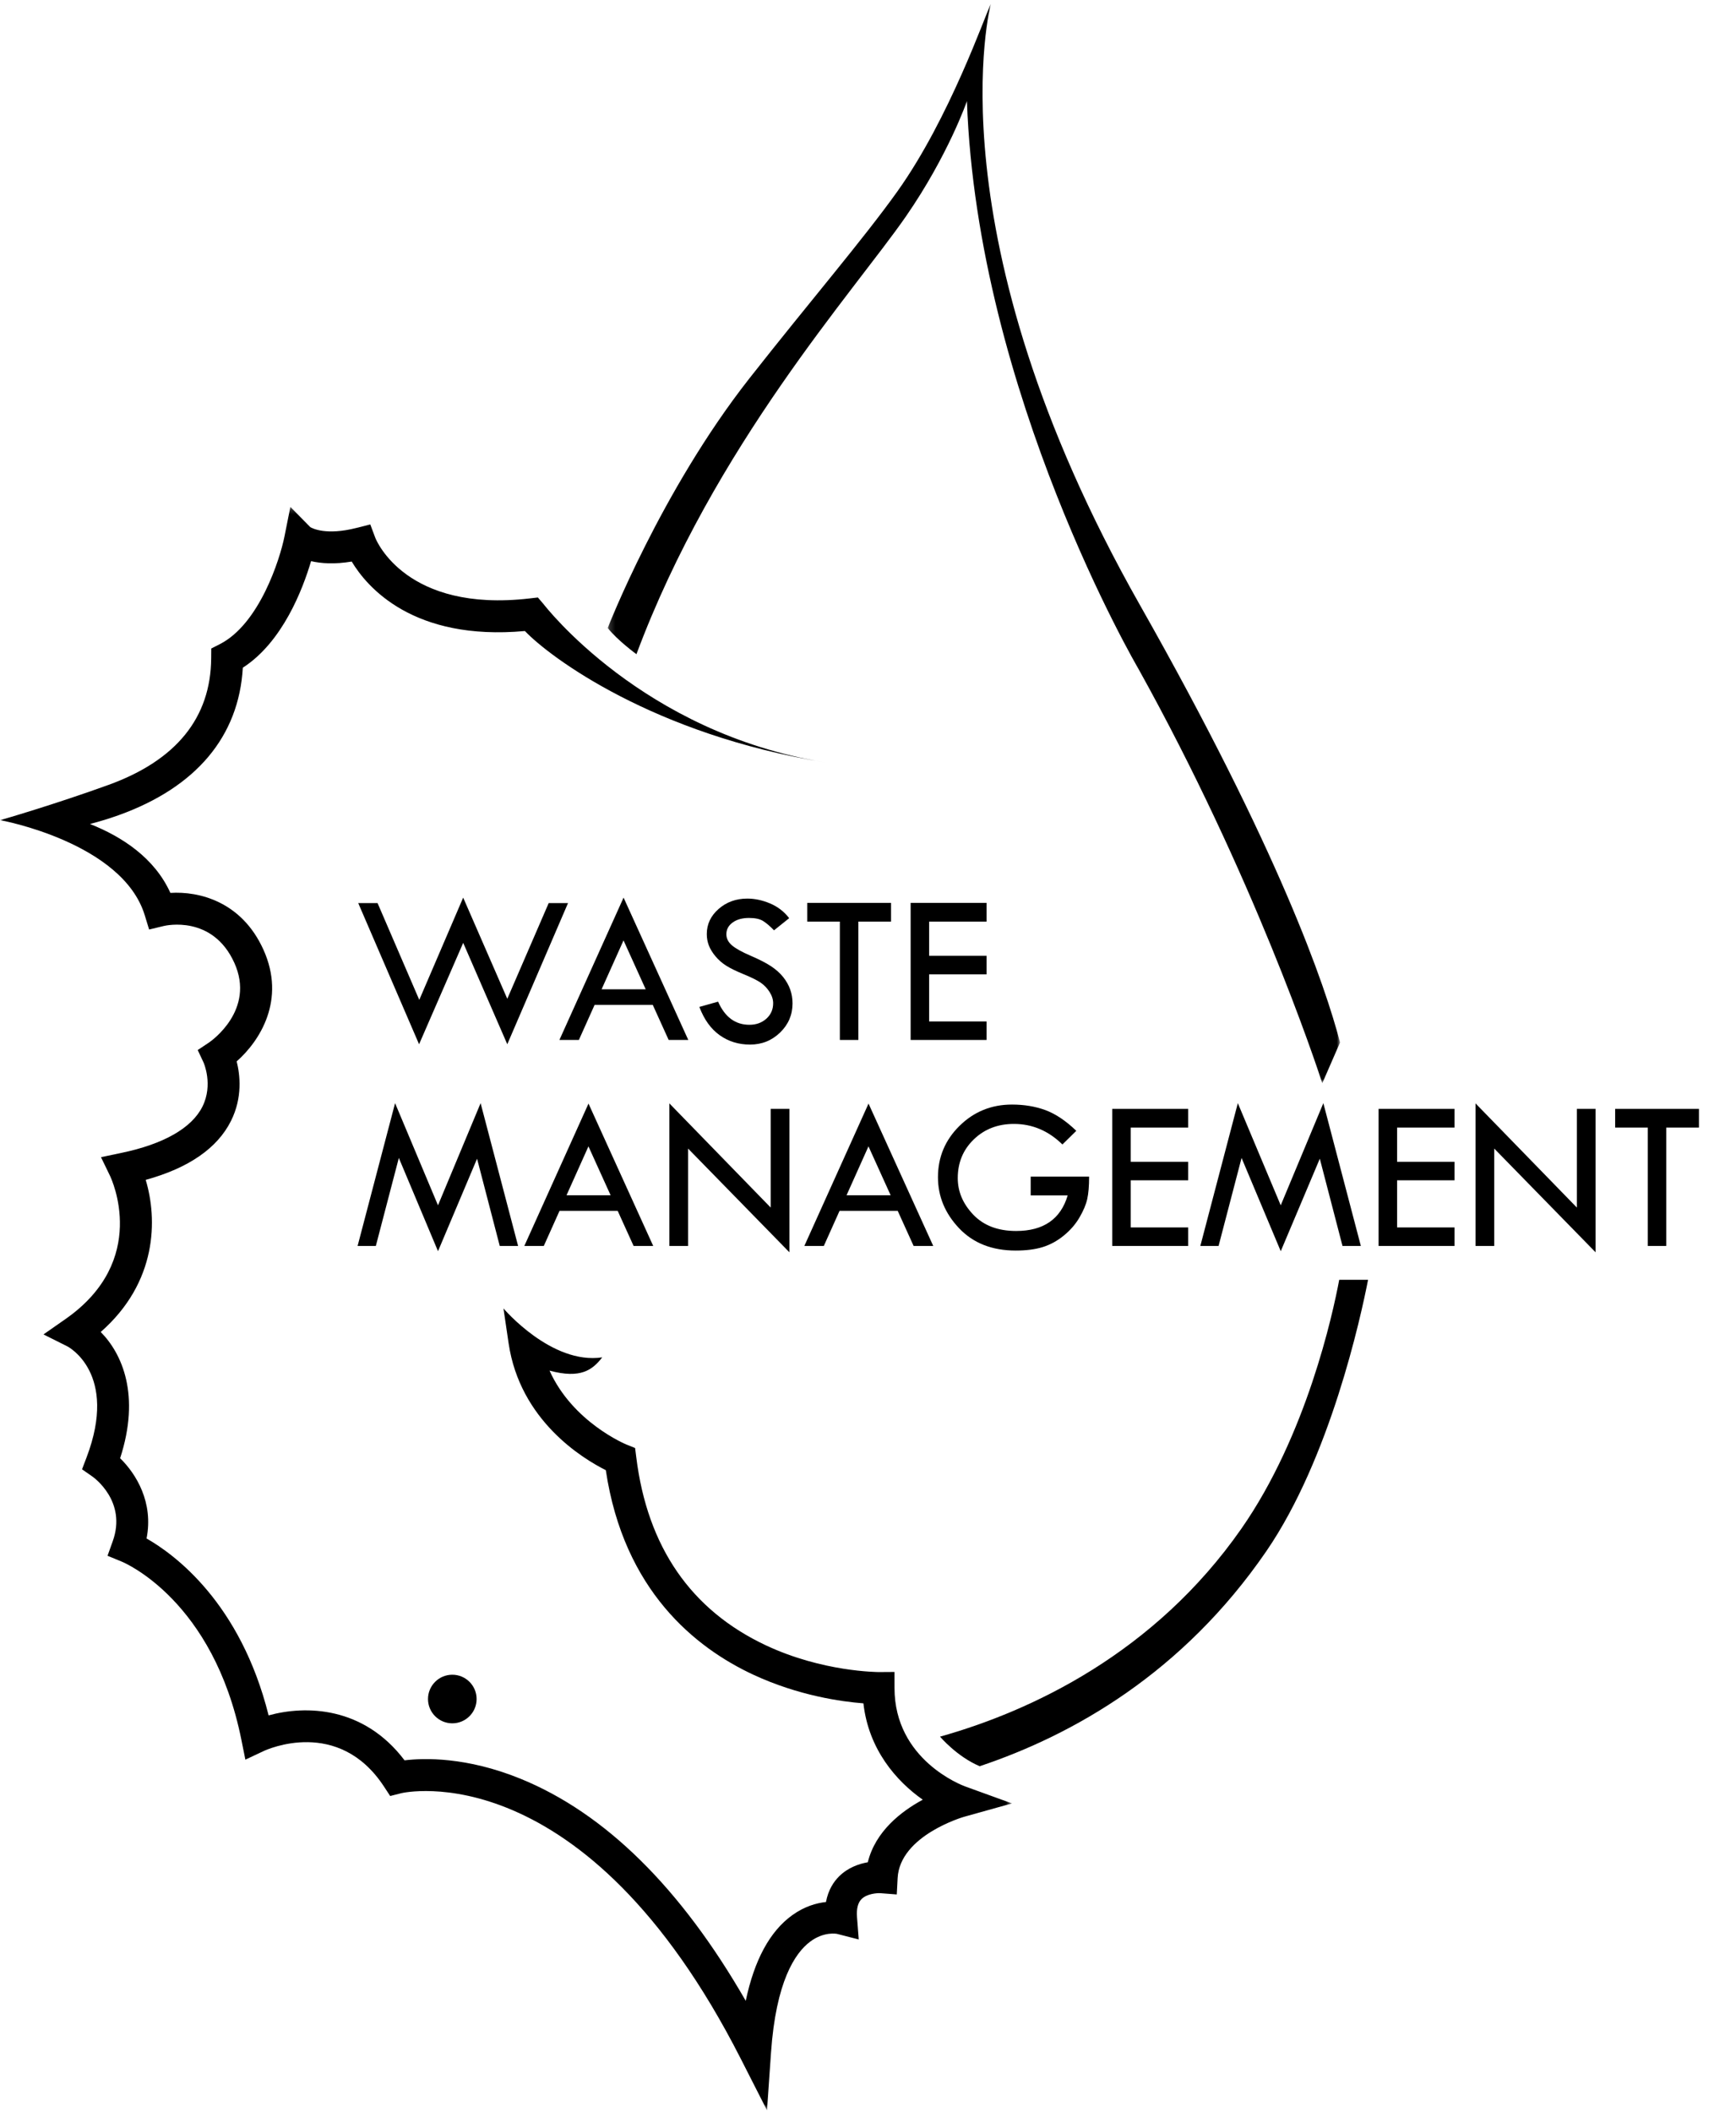 <svg xmlns="http://www.w3.org/2000/svg" xmlns:xlink="http://www.w3.org/1999/xlink" width="296px" height="360px" viewBox="0 0 296 360"><title>waste black</title><desc>Created with Sketch.</desc><defs><polygon id="path-1" points="0 0.222 172.551 0.222 172.551 273.573 0 273.573"></polygon><polygon id="path-3" points="0.179 0.233 125.045 0.233 125.045 184.222 0.179 184.222"></polygon></defs><g id="Desktop-&#x2013;-1440" stroke="none" stroke-width="1" fill="none" fill-rule="evenodd"><g id="What-We-Do" transform="translate(-740, -1038)"><g id="contenido" transform="translate(-614, -98)"><g id="drop-icons" transform="translate(674, 1136)"><g id="waste-black" transform="translate(680, 0)"><polygon id="Fill-1" fill="#000000" points="78.975 153.025 86.496 170.275 93.555 153.961 96.85 153.961 86.496 178.026 78.979 160.738 71.455 178.026 61.082 153.961 64.378 153.961 71.489 170.459"></polygon><path d="M106.315,160.318 L102.577,168.653 L110.094,168.653 L106.315,160.318 Z M106.324,153.025 L117.357,177.292 L114.012,177.292 L111.3,171.312 L101.384,171.312 L98.702,177.292 L95.383,177.292 L106.324,153.025 Z" id="Fill-2" fill="#000000"></path><g id="Group-39" transform="translate(0, 0.448)"><path d="M134.562,156.081 L131.975,158.154 C131.292,157.445 130.673,156.916 130.118,156.567 C129.562,156.218 128.76,156.044 127.712,156.044 C126.564,156.044 125.634,156.303 124.92,156.821 C124.206,157.34 123.85,158.007 123.85,158.824 C123.85,159.531 124.161,160.156 124.785,160.698 C125.408,161.241 126.47,161.835 127.971,162.479 C129.472,163.125 130.641,163.725 131.478,164.281 C132.314,164.837 133,165.452 133.537,166.123 C134.074,166.795 134.474,167.504 134.737,168.249 C135,168.995 135.13,169.783 135.13,170.613 C135.13,172.557 134.425,174.212 133.012,175.58 C131.599,176.949 129.891,177.633 127.885,177.633 C125.928,177.633 124.201,177.098 122.703,176.029 C121.205,174.958 120.053,173.354 119.246,171.213 L122.438,170.314 C123.599,172.944 125.378,174.258 127.775,174.258 C128.936,174.258 129.902,173.911 130.673,173.216 C131.444,172.521 131.828,171.643 131.828,170.583 C131.828,169.949 131.627,169.311 131.223,168.672 C130.818,168.032 130.317,167.504 129.717,167.09 C129.118,166.675 128.164,166.2 126.855,165.663 C125.546,165.127 124.539,164.635 123.833,164.189 C123.128,163.743 122.518,163.212 122.002,162.594 C121.487,161.977 121.109,161.364 120.87,160.752 C120.631,160.142 120.512,159.488 120.512,158.791 C120.512,157.117 121.184,155.69 122.529,154.511 C123.874,153.332 125.506,152.743 127.427,152.743 C128.699,152.743 129.988,153.018 131.297,153.569 C132.605,154.118 133.694,154.956 134.562,156.081" id="Fill-3" fill="#000000"></path><polygon id="Fill-5" fill="#000000" points="137.643 153.477 151.931 153.477 151.931 156.668 146.356 156.668 146.356 176.845 143.201 176.845 143.201 156.668 137.643 156.668"></polygon><polygon id="Fill-7" fill="#000000" points="155.27 153.477 168.219 153.477 168.219 156.668 158.425 156.668 158.425 162.501 168.219 162.501 168.219 165.655 158.425 165.655 158.425 173.69 168.219 173.69 168.219 176.845 155.27 176.845"></polygon><polygon id="Fill-9" fill="#000000" points="81.947 187.619 88.339 211.96 85.211 211.96 81.342 197.088 74.683 212.858 68.004 196.958 64.083 211.96 60.973 211.96 67.364 187.619 74.68 205.035"></polygon><path d="M100.335,194.986 L96.597,203.32 L104.114,203.32 L100.335,194.986 Z M100.344,187.692 L111.377,211.959 L108.032,211.959 L105.32,205.979 L95.404,205.979 L92.722,211.959 L89.403,211.959 L100.344,187.692 Z" id="Fill-11" fill="#000000"></path><polygon id="Fill-13" fill="#000000" points="114.128 187.656 131.407 205.416 131.407 188.592 134.598 188.592 134.598 213.042 117.319 195.359 117.319 211.96 114.128 211.96"></polygon><path d="M148.081,194.986 L144.343,203.32 L151.86,203.32 L148.081,194.986 Z M148.09,187.692 L159.122,211.959 L155.778,211.959 L153.066,205.979 L143.15,205.979 L140.468,211.959 L137.148,211.959 L148.09,187.692 Z" id="Fill-15" fill="#000000"></path><path d="M183.517,192.333 L181.151,194.663 C178.767,192.327 176.009,191.159 172.878,191.159 C170.14,191.159 167.859,192.038 166.037,193.798 C164.215,195.557 163.304,197.756 163.304,200.395 C163.304,202.703 164.187,204.783 165.954,206.634 C167.721,208.485 170.157,209.41 173.264,209.41 C177.922,209.41 180.851,207.386 182.05,203.339 L175.74,203.339 L175.74,200.147 L185.7,200.147 C185.7,201.747 185.593,203.023 185.379,203.975 C185.165,204.928 184.722,205.978 184.049,207.125 C183.377,208.273 182.481,209.302 181.362,210.211 C180.243,211.121 179.044,211.771 177.767,212.162 C176.489,212.553 174.963,212.748 173.191,212.748 C169.155,212.748 165.936,211.481 163.533,208.945 C161.131,206.41 159.929,203.511 159.929,200.248 C159.929,196.814 161.158,193.891 163.616,191.478 C166.074,189.065 169.051,187.858 172.549,187.858 C174.627,187.858 176.526,188.173 178.243,188.803 C179.961,189.432 181.72,190.609 183.517,192.333" id="Fill-17" fill="#000000"></path><polygon id="Fill-19" fill="#000000" points="189.643 188.592 202.593 188.592 202.593 191.783 192.799 191.783 192.799 197.616 202.593 197.616 202.593 200.77 192.799 200.77 192.799 208.805 202.593 208.805 202.593 211.96 189.643 211.96"></polygon><polygon id="Fill-21" fill="#000000" points="225.64 187.619 232.033 211.96 228.904 211.96 225.036 197.088 218.377 212.858 211.697 196.958 207.776 211.96 204.666 211.96 211.058 187.619 218.373 205.035"></polygon><polygon id="Fill-23" fill="#000000" points="235.058 188.592 248.008 188.592 248.008 191.783 238.214 191.783 238.214 197.616 248.008 197.616 248.008 200.77 238.214 200.77 238.214 208.805 248.008 208.805 248.008 211.96 235.058 211.96"></polygon><polygon id="Fill-25" fill="#000000" points="251.585 187.656 268.864 205.416 268.864 188.592 272.055 188.592 272.055 213.042 254.776 195.359 254.776 211.96 251.585 211.96"></polygon><polygon id="Fill-27" fill="#000000" points="275.394 188.592 289.682 188.592 289.682 191.783 284.106 191.783 284.106 211.96 280.952 211.96 280.952 191.783 275.394 191.783"></polygon><g id="Group-31" transform="translate(0, 85.747)"><mask id="mask-2" fill="white"><use xlink:href="#path-1"></use></mask><g id="Clip-30"></g><path d="M102.684,145.209 C101.047,147.313 99.047,148.922 93.699,147.469 C97.658,156.279 106.694,160.023 106.802,160.066 L108.289,160.665 L108.492,162.259 C110.382,177.522 117.816,188.304 130.593,194.304 C140.308,198.865 149.66,198.84 149.775,198.859 L152.517,198.841 L152.52,201.581 C152.52,213.848 164.064,218.175 164.556,218.352 L172.551,221.252 L164.367,223.538 C164.262,223.567 153.431,226.713 153.052,233.984 L152.907,236.773 L150.122,236.556 C149.547,236.522 147.809,236.636 146.883,237.575 C146.272,238.197 146.018,239.231 146.127,240.651 L146.42,244.445 L142.735,243.497 C142.69,243.486 140.507,243.04 138.132,244.822 C135.554,246.757 132.303,251.613 131.461,263.759 L130.78,273.573 L126.319,264.806 C99.59,212.281 68.719,219.432 68.412,219.512 L66.53,219.99 L65.465,218.367 C57.698,206.528 45.493,212.075 44.977,212.316 L41.838,213.79 L41.153,210.389 C36.392,186.734 21.382,180.29 20.746,180.026 L18.336,179.033 L19.213,176.578 C21.688,169.752 15.978,165.679 15.733,165.51 L13.987,164.294 L14.745,162.305 C20.235,147.912 11.593,143.388 11.505,143.345 L7.414,141.297 L11.165,138.678 C25.513,128.661 19.025,114.811 18.742,114.227 L17.219,111.083 L20.635,110.365 C27.882,108.863 32.683,106.129 34.517,102.46 C36.386,98.724 34.726,94.975 34.708,94.938 L33.711,92.817 L35.662,91.516 C35.978,91.3 43.602,85.998 39.954,77.944 C36.247,69.758 28.257,71.586 27.919,71.669 L25.427,72.271 L24.676,69.82 C20.897,57.473 0.21,53.635 -0,53.626 C0.092,53.626 9.426,50.905 18.519,47.608 C30.053,43.427 35.938,36.164 36.008,26.019 L36.02,24.366 L37.493,23.614 C44.206,20.188 47.72,9.194 48.508,5.246 L49.51,0.222 L52.906,3.669 C53.261,3.883 55.615,5.117 60.773,3.809 L63.135,3.211 L63.99,5.492 C64.189,5.995 69.271,18.26 90.271,15.83 L91.712,15.664 L92.654,16.766 C92.821,16.959 109.483,38.752 140.751,43.784 C111.398,39.061 93.694,25.796 89.5,21.383 C70.428,23.115 62.572,13.881 59.97,9.54 C57.005,10.035 54.718,9.861 53.039,9.471 C51.621,14.273 48.176,23.271 41.402,27.637 C40.729,39.357 33.444,48.028 20.244,52.774 C18.592,53.367 16.946,53.864 15.345,54.28 C20.841,56.462 26.356,60.07 29.053,66.028 C33.88,65.725 41.179,67.447 44.913,75.698 C48.797,84.274 44.293,91.281 40.354,94.75 C40.938,97.052 41.373,100.924 39.387,104.895 C37.058,109.553 32.172,112.928 24.843,114.95 C26.855,121.624 26.857,132.382 17.172,140.882 C20.814,144.567 23.986,151.635 20.482,162.408 C23.22,165.072 26.206,169.95 24.989,176.085 C29.778,178.813 41.004,187.052 45.8,206.246 C52.103,204.502 61.999,204.676 68.981,213.908 C72.272,213.507 79.542,213.29 88.763,217.05 C103.195,222.936 116.084,235.654 127.155,254.909 C128.618,247.951 131.267,243.058 135.07,240.316 C137.167,238.804 139.217,238.232 140.835,238.061 C141.22,235.969 142.178,234.58 143.05,233.709 C144.568,232.192 146.459,231.548 147.968,231.283 C149.255,226.019 153.644,222.617 157.337,220.619 C152.838,217.459 148.095,212.052 147.219,204.191 C143.465,203.903 136.153,202.887 128.475,199.323 C118.607,194.741 106.356,184.982 103.295,164.44 C99.304,162.443 88.662,155.955 86.722,142.814 L85.844,136.865 C85.844,136.865 94.028,146.508 102.684,145.209" id="Fill-29" fill="#000000" mask="url(#mask-2)"></path></g><path d="M81.265,289.202 C81.265,291.49 79.409,293.345 77.12,293.345 C74.832,293.345 72.977,291.49 72.977,289.202 C72.977,286.914 74.832,285.059 77.12,285.059 C79.409,285.059 81.265,286.914 81.265,289.202" id="Fill-32" fill="#000000"></path><g id="Group-36" transform="translate(103.44, 0)"><mask id="mask-4" fill="white"><use xlink:href="#path-3"></use></mask><g id="Clip-35"></g><path d="M122.02,184.222 C120.882,180.72 110.304,148.87 90.646,113.532 C90.646,113.532 63.19,66.698 61.429,16.792 C61.429,16.792 58.247,26.005 51.033,36.437 C42.197,49.209 18.335,75.545 5.077,111.079 C5.077,111.079 1.847,108.722 0.179,106.615 C0.179,106.615 9.26,83.257 24.31,64.097 C34.621,50.967 43.729,40.374 49.582,32.168 C58.485,19.684 64.571,2.047 65.497,0.232 C65.497,0.232 55.083,39.476 90.919,102.687 C114.726,144.681 122.535,167.656 125.045,177.274 L122.02,184.222 Z" id="Fill-34" fill="#000000" mask="url(#mask-4)"></path></g><path d="M228.346,217.734 C227.256,223.544 222.767,244.252 211.651,260.179 C196.858,281.371 175.916,291.224 160.281,295.618 C160.281,295.618 163.16,299.022 167.045,300.658 C182.929,295.346 201.653,284.785 215.909,264.016 C226.801,248.148 232.028,224.076 233.264,217.734 L228.346,217.734 Z" id="Fill-37" fill="#000000"></path></g></g></g></g></g></g></svg>